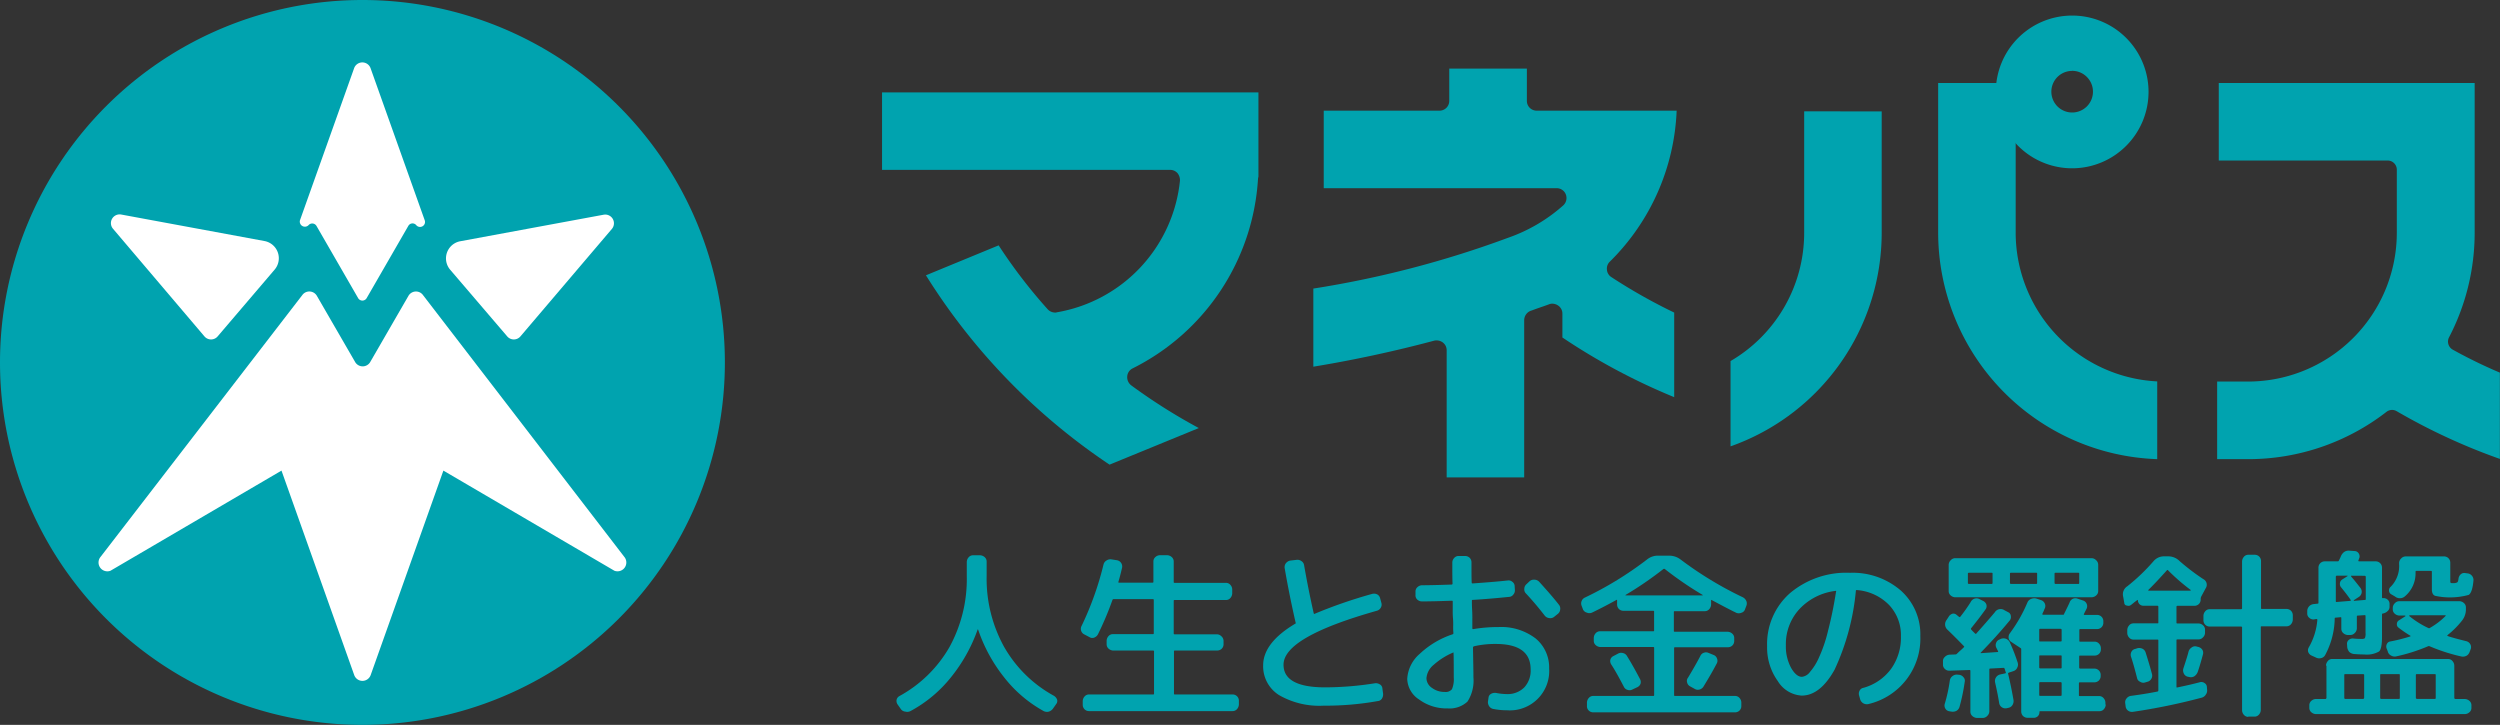 <svg xmlns="http://www.w3.org/2000/svg" xmlns:xlink="http://www.w3.org/1999/xlink" width="137.955" height="40" viewBox="0 0 137.955 40"><rect x="0" y="0" width="137.955" height="40" fill="#333333" stroke="none"/><defs><clipPath id="a"><rect width="137.955" height="40" fill="#fff"/></clipPath></defs><g clip-path="url(#a)"><path d="M20,40A20,20,0,1,0,0,20,20,20,0,0,0,20,40Z" fill="#00a3af"/><path d="M49.618,19.21a.272.272,0,0,1,.442.038l2.3,3.987a.272.272,0,0,0,.467,0l2.3-3.987a.266.266,0,0,1,.442-.038.274.274,0,0,0,.467-.265l-2.991-8.4a.482.482,0,0,0-.908,0l-2.991,8.4A.282.282,0,0,0,49.618,19.21Z" transform="translate(-32.596 -6.781)" fill="#fff"/><path d="M23.347,41.882a.478.478,0,0,0,.732,0L27.221,38.2a.966.966,0,0,0-.555-1.577l-7.912-1.464a.481.481,0,0,0-.454.782Z" transform="translate(-12.067 -23.321)" fill="#fff"/><path d="M76.514,41.907a.478.478,0,0,0,.732,0l5.047-5.931a.481.481,0,0,0-.454-.782l-7.912,1.464a.962.962,0,0,0-.555,1.577Z" transform="translate(-48.526 -23.346)" fill="#fff"/><path d="M45.161,62.444,34.032,47.971a.48.48,0,0,0-.782.076l-2.107,3.647a.481.481,0,0,1-.833,0L28.2,48.046a.48.48,0,0,0-.782-.076L16.265,62.444a.487.487,0,0,0,.543.77l9.438-5.527,4.013,11.281a.482.482,0,0,0,.909,0L35.18,57.687l9.439,5.527A.487.487,0,0,0,45.161,62.444Z" transform="translate(-10.713 -31.718)" fill="#fff"/><path d="M147.26,99.533l-.177-.252a.342.342,0,0,1-.05-.252.314.314,0,0,1,.151-.2,7.11,7.11,0,0,0,2.763-2.7,7.8,7.8,0,0,0,.959-3.924v-.782a.4.4,0,0,1,.1-.252.317.317,0,0,1,.252-.114h.379a.4.4,0,0,1,.252.1.318.318,0,0,1,.113.252v.782a7.78,7.78,0,0,0,.959,3.912,7.058,7.058,0,0,0,2.763,2.713.434.434,0,0,1,.164.2.265.265,0,0,1-.05.252l-.177.252a.443.443,0,0,1-.227.164.408.408,0,0,1-.278-.025,7.132,7.132,0,0,1-2.17-1.842,8.71,8.71,0,0,1-1.451-2.65c-.013-.025-.025-.025-.025-.025a8.886,8.886,0,0,1-1.489,2.663,7.244,7.244,0,0,1-2.208,1.842.386.386,0,0,1-.29.038A.336.336,0,0,1,147.26,99.533Z" transform="translate(-97.557 -60.416)" fill="#00a3af"/><path d="M177.437,95.419a.322.322,0,0,1-.164-.2.327.327,0,0,1,.025-.265,17.1,17.1,0,0,0,1.211-3.394.346.346,0,0,1,.164-.215.381.381,0,0,1,.265-.063l.315.05a.335.335,0,0,1,.227.151.34.34,0,0,1,.05.265c-.05.215-.113.479-.2.77-.012.038,0,.05.038.05h1.842c.038,0,.05-.013.05-.038V91.393a.311.311,0,0,1,.113-.24.375.375,0,0,1,.252-.1h.391a.4.4,0,0,1,.252.1.318.318,0,0,1,.113.252v1.136c0,.025.013.038.05.038h2.839a.311.311,0,0,1,.24.114.376.376,0,0,1,.1.252v.215a.4.4,0,0,1-.1.252.311.311,0,0,1-.24.114h-2.839c-.038,0-.05.013-.05.05v1.792c0,.038.013.05.05.05h2.334a.357.357,0,0,1,.252.114.336.336,0,0,1,.114.252v.189a.346.346,0,0,1-.1.24.353.353,0,0,1-.252.1h-2.334c-.038,0-.05.012-.05.05V98.7c0,.025.012.038.05.038h3.192a.344.344,0,0,1,.24.1.351.351,0,0,1,.1.252v.2a.4.4,0,0,1-.1.252.318.318,0,0,1-.252.114H177.7a.345.345,0,0,1-.24-.1.353.353,0,0,1-.1-.253v-.2a.4.4,0,0,1,.1-.252.317.317,0,0,1,.252-.113h3.533c.038,0,.05-.013.05-.038V96.365c0-.038-.012-.05-.05-.05h-2.2a.4.4,0,0,1-.252-.1.318.318,0,0,1-.114-.252v-.189a.4.4,0,0,1,.1-.252.317.317,0,0,1,.252-.113h2.2c.038,0,.05-.013.05-.05v-1.83c0-.038-.013-.05-.05-.05h-2.17a.065.065,0,0,0-.063.05,17.127,17.127,0,0,1-.8,1.893.391.391,0,0,1-.2.177.284.284,0,0,1-.265-.025Z" transform="translate(-117.613 -60.416)" fill="#00a3af"/><path d="M210.5,99.847a4.439,4.439,0,0,1-2.461-.58,1.876,1.876,0,0,1-.883-1.641c0-.833.593-1.6,1.767-2.3.038-.012.038-.038.025-.063-.24-1.047-.441-2.057-.606-3.016a.364.364,0,0,1,.063-.252.405.405,0,0,1,.227-.151L209,91.8a.375.375,0,0,1,.278.076.318.318,0,0,1,.139.227q.227,1.306.53,2.65a.027.027,0,0,0,.025.025c.013.013.025.013.025,0a26.774,26.774,0,0,1,3.18-1.1.388.388,0,0,1,.265.025.323.323,0,0,1,.164.2l.076.278a.332.332,0,0,1-.038.265.346.346,0,0,1-.215.164c-3.432.971-5.148,1.956-5.148,2.978,0,.833.77,1.249,2.3,1.249a17.815,17.815,0,0,0,2.751-.227.416.416,0,0,1,.265.063.277.277,0,0,1,.139.227l.038.278a.433.433,0,0,1-.063.278.3.3,0,0,1-.24.139A16.309,16.309,0,0,1,210.5,99.847Z" transform="translate(-137.453 -60.907)" fill="#00a3af"/><path d="M233.016,99.582a2.554,2.554,0,0,1-1.577-.492,1.4,1.4,0,0,1-.656-1.136,1.965,1.965,0,0,1,.681-1.376,4.9,4.9,0,0,1,1.817-1.085.064.064,0,0,0,.05-.063,3.625,3.625,0,0,1-.012-.417,3.524,3.524,0,0,0-.013-.416,4.4,4.4,0,0,1-.012-.454v-.454c0-.038-.013-.05-.05-.05-.719.025-1.262.038-1.653.038a.375.375,0,0,1-.252-.1.308.308,0,0,1-.1-.252v-.2a.311.311,0,0,1,.114-.24.375.375,0,0,1,.252-.1q.549,0,1.628-.038c.038,0,.05-.025.05-.063-.012-.252-.012-.644-.012-1.148a.352.352,0,0,1,.1-.252.317.317,0,0,1,.252-.114h.353a.375.375,0,0,1,.252.1.362.362,0,0,1,.1.265c0,.492,0,.858.012,1.1,0,.038.013.05.05.05.707-.05,1.363-.1,1.943-.164a.318.318,0,0,1,.252.076.3.3,0,0,1,.126.24l.012.2a.341.341,0,0,1-.088.265.306.306,0,0,1-.24.126c-.631.063-1.3.126-1.994.164-.038,0-.05.013-.05.05,0,.1,0,.265.012.479s.013.379.013.48v.555c0,.038.012.05.05.05a8.283,8.283,0,0,1,1.4-.114,3.118,3.118,0,0,1,2.044.631,2.07,2.07,0,0,1,.744,1.653,2.172,2.172,0,0,1-2.322,2.309,3.884,3.884,0,0,1-.77-.076.339.339,0,0,1-.227-.164.391.391,0,0,1-.05-.29l.025-.177a.264.264,0,0,1,.139-.2.425.425,0,0,1,.278-.05,3.257,3.257,0,0,0,.593.063,1.293,1.293,0,0,0,.959-.366,1.357,1.357,0,0,0,.353-1c0-.934-.644-1.4-1.918-1.4a5.146,5.146,0,0,0-1.2.126c-.038.013-.063.038-.063.063.013.744.025,1.3.025,1.653a2.138,2.138,0,0,1-.328,1.337A1.446,1.446,0,0,1,233.016,99.582Zm.29-3.079a3.923,3.923,0,0,0-1.072.681,1.059,1.059,0,0,0-.391.732.655.655,0,0,0,.3.53,1.154,1.154,0,0,0,.707.227.449.449,0,0,0,.4-.151,1.407,1.407,0,0,0,.1-.656c0-.593,0-1.035-.012-1.338C233.344,96.5,233.331,96.49,233.306,96.5Zm4.227-3.937a.341.341,0,0,1,.265-.088.363.363,0,0,1,.265.114c.4.442.77.858,1.085,1.262a.331.331,0,0,1,.076.265.343.343,0,0,1-.139.253l-.189.151a.333.333,0,0,1-.265.076.376.376,0,0,1-.252-.126c-.341-.442-.694-.858-1.047-1.237a.3.3,0,0,1-.088-.252.336.336,0,0,1,.113-.252Z" transform="translate(-153.129 -60.49)" fill="#00a3af"/><path d="M259.415,94.1l-.076-.2a.355.355,0,0,1,0-.278.348.348,0,0,1,.189-.189,19.227,19.227,0,0,0,3.432-2.107.935.935,0,0,1,.618-.2h.593a1.029,1.029,0,0,1,.631.215,19.892,19.892,0,0,0,3.432,2.082.418.418,0,0,1,.189.2.352.352,0,0,1,0,.278l-.076.2a.285.285,0,0,1-.2.177.352.352,0,0,1-.278,0c-.315-.151-.77-.391-1.363-.707-.025-.013-.025,0-.025.025v.227a.4.4,0,0,1-.1.252.318.318,0,0,1-.252.114h-1.653c-.038,0-.05.012-.05.05v1.047c0,.025.013.038.05.038h2.915a.4.4,0,0,1,.252.1.318.318,0,0,1,.114.252v.164a.346.346,0,0,1-.1.24.353.353,0,0,1-.252.1h-2.915c-.038,0-.05.012-.05.05v2.587c0,.038.012.05.05.05h3.319a.31.31,0,0,1,.24.113.374.374,0,0,1,.1.252v.2a.344.344,0,0,1-.1.24.353.353,0,0,1-.252.1H259.97a.345.345,0,0,1-.24-.1.323.323,0,0,1-.1-.24v-.2a.4.4,0,0,1,.1-.252.317.317,0,0,1,.252-.113h3.306c.038,0,.05-.013.05-.05v-2.6c0-.038-.012-.05-.05-.05h-2.915a.4.4,0,0,1-.253-.1.31.31,0,0,1-.113-.24v-.164a.4.4,0,0,1,.1-.252.317.317,0,0,1,.252-.113h2.927c.038,0,.05-.013.05-.038V94.217c0-.038-.012-.05-.05-.05h-1.653a.345.345,0,0,1-.24-.1.353.353,0,0,1-.1-.252v-.227c0-.025-.012-.038-.025-.025-.593.328-1.047.555-1.363.707a.355.355,0,0,1-.278,0A.325.325,0,0,1,259.415,94.1Zm2.713,4.416a.323.323,0,0,1-.265.013.312.312,0,0,1-.2-.177c-.278-.53-.5-.934-.694-1.224a.356.356,0,0,1-.05-.252.314.314,0,0,1,.151-.2l.265-.139a.355.355,0,0,1,.278-.038.339.339,0,0,1,.227.164c.265.429.5.858.719,1.274a.328.328,0,0,1,.025.265.347.347,0,0,1-.189.189Zm1.716-6.65a19.469,19.469,0,0,1-2.082,1.426c-.013.013-.013.025.012.025H266c.025,0,.025-.013.013-.025a19.44,19.44,0,0,1-2.082-1.426C263.894,91.844,263.869,91.844,263.844,91.87Zm2.511,4.631.278.114a.315.315,0,0,1,.177.2.307.307,0,0,1-.025.278c-.177.341-.416.757-.732,1.274a.376.376,0,0,1-.214.151.333.333,0,0,1-.265-.038l-.252-.139a.316.316,0,0,1-.164-.214.283.283,0,0,1,.05-.265c.3-.5.53-.908.681-1.2a.316.316,0,0,1,.2-.177A.324.324,0,0,1,266.355,96.5Z" transform="translate(-172.059 -60.463)" fill="#00a3af"/><path d="M291.714,100.716a1.653,1.653,0,0,1-1.313-.795,3.166,3.166,0,0,1-.593-1.931,3.738,3.738,0,0,1,1.262-2.927,4.826,4.826,0,0,1,3.319-1.123,4.058,4.058,0,0,1,2.789.972,3.23,3.23,0,0,1,1.085,2.511,3.718,3.718,0,0,1-2.864,3.76.383.383,0,0,1-.454-.252l-.063-.227a.347.347,0,0,1,.025-.252.292.292,0,0,1,.215-.164,2.835,2.835,0,0,0,1.527-1.047,2.969,2.969,0,0,0,.543-1.8,2.419,2.419,0,0,0-.669-1.741,2.787,2.787,0,0,0-1.767-.808c-.038,0-.05.013-.05.038a13.173,13.173,0,0,1-1.173,4.353Q292.736,100.716,291.714,100.716Zm1.88-5.779a3.261,3.261,0,0,0-2.006,1.009,2.849,2.849,0,0,0-.745,1.994,2.475,2.475,0,0,0,.29,1.249c.189.328.391.492.593.492a.647.647,0,0,0,.454-.278,3.1,3.1,0,0,0,.492-.795,7.886,7.886,0,0,0,.5-1.476c.164-.631.315-1.35.441-2.158C293.632,94.95,293.62,94.937,293.594,94.937Z" transform="translate(-192.295 -62.332)" fill="#00a3af"/><path d="M319.008,97.749a.329.329,0,0,1-.252-.088.311.311,0,0,1-.114-.24v-.177a.3.3,0,0,1,.1-.252.4.4,0,0,1,.252-.126l.328-.013a.115.115,0,0,0,.089-.038c.038-.038.1-.1.189-.177s.151-.139.189-.177.025-.05.012-.063c-.29-.3-.593-.606-.9-.9a.4.4,0,0,1-.063-.543l.139-.214a.368.368,0,0,1,.2-.139.256.256,0,0,1,.227.076c.012.013.038.025.063.05s.05.038.063.05.038.025.063,0a8.391,8.391,0,0,0,.58-.82.353.353,0,0,1,.5-.151l.2.1a.351.351,0,0,1,.164.189.315.315,0,0,1-.025.24c-.177.253-.442.606-.808,1.06-.025.025-.025.05,0,.088.05.05.113.126.214.215.025.025.05.025.063,0q.624-.7,1.022-1.174a.377.377,0,0,1,.53-.113l.214.113a.245.245,0,0,1,.139.2.312.312,0,0,1-.05.24c-.517.631-1.06,1.224-1.615,1.792,0,.012,0,.025.013.025l.921-.063c.038,0,.038-.012.025-.05l-.1-.2a.324.324,0,0,1,0-.265.293.293,0,0,1,.189-.177l.076-.038a.42.42,0,0,1,.278,0,.4.4,0,0,1,.2.177,10.73,10.73,0,0,1,.442,1.136.357.357,0,0,1-.025.278.334.334,0,0,1-.2.189l-.265.088c-.038.025-.05.038-.038.063.113.479.214.959.3,1.464a.416.416,0,0,1-.063.265.336.336,0,0,1-.227.151l-.113.025a.348.348,0,0,1-.391-.29c-.05-.328-.126-.707-.227-1.148a.372.372,0,0,1,.278-.429l.29-.063c.025-.013.038-.025.025-.05s-.013-.063-.038-.114a.586.586,0,0,0-.038-.113c-.013-.025-.025-.025-.063-.025l-.719.038c-.038,0-.05.013-.05.05v2.309a.356.356,0,0,1-.113.252.336.336,0,0,1-.252.114h-.316a.4.4,0,0,1-.252-.1.318.318,0,0,1-.113-.252V97.761c0-.038-.013-.05-.05-.05Zm.1,2.259-.139-.025a.3.3,0,0,1-.2-.151.318.318,0,0,1-.025-.265,8.625,8.625,0,0,0,.278-1.287.365.365,0,0,1,.139-.227.385.385,0,0,1,.252-.089l.139.013a.363.363,0,0,1,.227.139.27.27,0,0,1,.063.252,10.554,10.554,0,0,1-.29,1.388.367.367,0,0,1-.177.214A.454.454,0,0,1,319.109,100.007Zm.214-6.309a.4.4,0,0,1-.252-.1.318.318,0,0,1-.113-.252V91.906a.357.357,0,0,1,.113-.252.336.336,0,0,1,.252-.114h7.521a.357.357,0,0,1,.252.114.336.336,0,0,1,.113.252v1.451a.311.311,0,0,1-.113.24.375.375,0,0,1-.252.1h-7.521Zm.694-1.312V92.9c0,.038.012.05.05.063h1.262c.038,0,.05-.025.05-.063v-.517c0-.025-.013-.038-.05-.038h-1.262C320.043,92.348,320.018,92.36,320.018,92.386Zm7.609,7.23a.4.4,0,0,1-.1.252.311.311,0,0,1-.24.114h-3.281c-.025,0-.038.012-.038.05a.3.3,0,0,1-.089.227.314.314,0,0,1-.24.088H323.3a.344.344,0,0,1-.24-.1.351.351,0,0,1-.1-.252V96.562a.07.07,0,0,0-.038-.063l-.517-.341a.287.287,0,0,1-.139-.215.348.348,0,0,1,.063-.252,8.131,8.131,0,0,0,.971-1.7.354.354,0,0,1,.2-.2.455.455,0,0,1,.29-.025l.265.088a.349.349,0,0,1,.2.177.322.322,0,0,1,.013.265,1.062,1.062,0,0,0-.063.152,1.577,1.577,0,0,0-.076.164c-.012.025,0,.038.025.05h1.11c.038,0,.063-.012.063-.05.113-.227.214-.429.3-.618a.333.333,0,0,1,.454-.215l.3.1a.326.326,0,0,1,.189.177.322.322,0,0,1,0,.265l-.151.3c-.012.025-.012.038.025.05h.707a.345.345,0,0,1,.341.341v.1a.345.345,0,0,1-.341.341h-.934c-.038,0-.05.025-.05.063v.593c0,.025.013.038.05.038h.8a.312.312,0,0,1,.24.114.376.376,0,0,1,.1.252v.063a.346.346,0,0,1-.1.24.354.354,0,0,1-.253.1h-.795c-.038,0-.05.012-.05.05v.618c0,.025.012.038.05.05h.795a.345.345,0,0,1,.341.341v.076a.344.344,0,0,1-.1.24.351.351,0,0,1-.252.1h-.8c-.038,0-.05.025-.05.063V99.1c0,.038.013.05.05.05h1.073a.311.311,0,0,1,.24.114.376.376,0,0,1,.1.252v.1Zm-5.287-7.23V92.9c0,.038.013.05.05.063h1.4c.038,0,.05-.025.05-.063v-.517c0-.025-.013-.038-.05-.038h-1.4C322.352,92.348,322.34,92.36,322.34,92.386Zm2.852,3.71V95.5c0-.038-.012-.05-.05-.063h-1.136c-.038,0-.05.025-.05.063V96.1c0,.025.013.038.05.038h1.136C325.179,96.133,325.191,96.121,325.191,96.1Zm0,1.476v-.618c0-.038-.012-.05-.05-.05h-1.136c-.038,0-.05.013-.05.05v.618c0,.025.013.038.05.05h1.136A.046.046,0,0,0,325.191,97.572Zm0,1.514v-.644c0-.038-.012-.05-.05-.063h-1.136c-.038,0-.05.025-.05.063v.644c0,.038.013.05.05.05h1.136A.046.046,0,0,0,325.191,99.086Zm-.391-6.7V92.9c0,.038.012.05.05.063h1.262c.038,0,.05-.025.05-.063v-.517c0-.025-.013-.038-.05-.038h-1.262C324.813,92.348,324.8,92.36,324.8,92.386Z" transform="translate(-211.425 -60.739)" fill="#00a3af"/><path d="M348.231,93.64l-.063-.353a.524.524,0,0,1,.227-.568,10.559,10.559,0,0,0,1.451-1.388.754.754,0,0,1,.568-.265h.252a.872.872,0,0,1,.606.252,12.259,12.259,0,0,0,1.325,1.009.346.346,0,0,1,.126.5l-.252.467a.383.383,0,0,0-.025.1v.063a.345.345,0,0,1-.1.24.353.353,0,0,1-.252.1h-.934c-.038,0-.05.025-.05.063v.871c0,.025.012.038.05.038h1.161a.4.4,0,0,1,.252.1.317.317,0,0,1,.113.252v.164a.357.357,0,0,1-.113.252.336.336,0,0,1-.252.114h-1.161c-.038,0-.05.012-.05.05v2.561c0,.038.012.05.05.038.555-.114.971-.215,1.249-.29a.3.3,0,0,1,.252.05.257.257,0,0,1,.126.2l.013.164a.377.377,0,0,1-.076.278.372.372,0,0,1-.227.164,33.946,33.946,0,0,1-3.8.782.364.364,0,0,1-.252-.063.334.334,0,0,1-.139-.227l-.025-.2a.317.317,0,0,1,.076-.252.365.365,0,0,1,.227-.139c.479-.063.971-.139,1.476-.24a.064.064,0,0,0,.05-.063V95.71c0-.038-.012-.05-.038-.05h-1.337a.311.311,0,0,1-.24-.114.376.376,0,0,1-.1-.252v-.164a.4.4,0,0,1,.1-.252.311.311,0,0,1,.24-.114h1.337a.033.033,0,0,0,.038-.038v-.871a.058.058,0,0,0-.038-.063h-.8a.3.3,0,0,1-.29-.29c0-.013,0-.013-.013-.025s-.012-.013-.025,0c-.038.038-.1.076-.177.139s-.139.114-.177.139a.217.217,0,0,1-.214.025A.143.143,0,0,1,348.231,93.64Zm.707,4.151c-.126-.5-.24-.9-.341-1.2a.347.347,0,0,1,.025-.252.292.292,0,0,1,.215-.164l.113-.038a.429.429,0,0,1,.278.025.343.343,0,0,1,.177.2c.126.4.252.808.353,1.2a.333.333,0,0,1-.038.265.34.34,0,0,1-.227.164l-.126.038a.3.3,0,0,1-.252-.038A.282.282,0,0,1,348.938,97.792Zm.618-4.87c-.012.013-.012.013,0,.025s.013.013.025.013h2.3c.013,0,.013,0,.013-.013v-.025a11.168,11.168,0,0,1-1.249-1.085c-.025-.025-.05-.025-.063,0C350.25,92.2,349.922,92.568,349.556,92.921Zm2.65,3.117.1.025a.384.384,0,0,1,.227.151.318.318,0,0,1,.038.265c-.114.429-.215.757-.29.972a.508.508,0,0,1-.177.227.36.36,0,0,1-.278.05l-.113-.025a.312.312,0,0,1-.2-.177.387.387,0,0,1-.025-.265c.164-.5.265-.82.29-.946a.4.4,0,0,1,.164-.215A.3.3,0,0,1,352.206,96.038Zm2.864,3.886a.31.31,0,0,1-.24-.113.374.374,0,0,1-.1-.252v-4.58c0-.025-.025-.038-.063-.038h-1.729a.344.344,0,0,1-.24-.1.351.351,0,0,1-.1-.252v-.24a.4.4,0,0,1,.1-.252.31.31,0,0,1,.24-.114h1.729a.059.059,0,0,0,.063-.038v-2.6a.4.4,0,0,1,.1-.252.31.31,0,0,1,.24-.114h.366a.344.344,0,0,1,.24.1.352.352,0,0,1,.1.252v2.6c0,.025.013.038.05.038h1.363a.345.345,0,0,1,.24.1.353.353,0,0,1,.1.252v.24a.4.4,0,0,1-.1.252.318.318,0,0,1-.252.114h-1.363c-.038,0-.051.012-.051.038v4.58a.4.4,0,0,1-.1.252.318.318,0,0,1-.252.114h-.341Z" transform="translate(-231.008 -60.366)" fill="#00a3af"/><path d="M378.752,94.1a.329.329,0,0,1-.252-.089.293.293,0,0,1-.114-.24v-.139a.39.39,0,0,1,.354-.379l.227-.025c.025,0,.038-.013.038-.05V91.236a.345.345,0,0,1,.341-.341h.732c.025,0,.051-.025.063-.063l.05-.1c.025-.05.038-.088.05-.114a.586.586,0,0,1,.164-.227.43.43,0,0,1,.278-.088l.341.025a.27.27,0,0,1,.2.126.3.3,0,0,1,.038.252c-.013.013-.013.038-.025.063s-.013.05-.025.063-.013.013,0,.038.012.025.025.025h.934a.345.345,0,0,1,.341.341v1.64c0,.038.013.05.05.05a.318.318,0,0,1,.252.076.293.293,0,0,1,.114.24v.164a.311.311,0,0,1-.114.24.483.483,0,0,1-.252.126c-.038,0-.05.025-.05.063V95.06c0,.429-.05.707-.164.808a1.359,1.359,0,0,1-.82.164c-.214,0-.4-.012-.568-.025a.463.463,0,0,1-.252-.113.509.509,0,0,1-.114-.252l-.012-.177a.263.263,0,0,1,.088-.227.324.324,0,0,1,.227-.088,4.46,4.46,0,0,0,.479.025.3.3,0,0,0,.189-.038.6.6,0,0,0,.038-.29v-.934c0-.038-.012-.05-.05-.05l-.379.025c-.038,0-.05.013-.05.05v.656a.357.357,0,0,1-.113.252.336.336,0,0,1-.252.114h-.126a.4.4,0,0,1-.252-.1.318.318,0,0,1-.114-.252v-.593c0-.025-.012-.038-.05-.038l-.265.025c-.038,0-.05.012-.05.05a4.417,4.417,0,0,1-.53,2.019.34.34,0,0,1-.227.164.4.4,0,0,1-.29-.038l-.252-.114a.351.351,0,0,1-.164-.189.315.315,0,0,1,.025-.24,3.575,3.575,0,0,0,.48-1.539c0-.025-.025-.038-.063-.038Zm.669,2.549a.4.4,0,0,1,.1-.252.293.293,0,0,1,.24-.114h6.4a.311.311,0,0,1,.24.114.376.376,0,0,1,.1.252v1.779c0,.038.025.05.063.063h.517a.4.4,0,0,1,.252.1.31.31,0,0,1,.113.24v.152a.31.31,0,0,1-.113.24.374.374,0,0,1-.252.1h-8.214a.4.4,0,0,1-.253-.1.31.31,0,0,1-.113-.24v-.152a.31.31,0,0,1,.113-.24.375.375,0,0,1,.253-.1h.517c.038,0,.05-.025.063-.063V96.65Zm.542-4.9V93.1a.034.034,0,0,0,.038.038l.757-.063c.012,0,.012,0,.025-.013a.024.024,0,0,0,0-.038c-.126-.189-.3-.416-.517-.681a.292.292,0,0,1-.076-.24.274.274,0,0,1,.139-.215l.278-.177c.012-.013.012-.025-.013-.025H380A.07.07,0,0,0,379.963,91.754Zm.467,5.413v1.262c0,.038.012.05.05.063h.984c.038,0,.05-.025.063-.063V97.167c0-.038-.025-.05-.063-.05h-.984C380.443,97.116,380.43,97.129,380.43,97.167Zm.391-5.476c-.012,0-.012.013-.012.025v.025c.164.177.328.391.517.631a.34.34,0,0,1-.076.48l-.29.189c-.013.013-.013.013,0,.025a.012.012,0,0,0,.012.013l.593-.05c.038,0,.05-.013.05-.05V91.754c0-.038-.013-.05-.05-.063Zm1.59,5.476v1.262c0,.038.013.05.05.063h.984c.038,0,.05-.025.05-.063V97.167c0-.038-.012-.05-.05-.05h-.984C382.424,97.116,382.411,97.129,382.411,97.167Zm1.666-2.132c.025-.013.013-.025-.012-.038a6.687,6.687,0,0,1-.644-.441.218.218,0,0,1-.088-.2.227.227,0,0,1,.113-.2l.353-.227c.013-.013.013-.013,0-.025a.012.012,0,0,0-.012-.013h-.316a.4.4,0,0,1-.252-.1.31.31,0,0,1-.113-.24v-.088a.357.357,0,0,1,.113-.252.336.336,0,0,1,.252-.114h3.306a.4.4,0,0,1,.252.1.318.318,0,0,1,.113.252v.088a1,1,0,0,1-.214.631,4.739,4.739,0,0,1-.8.8c-.012.012-.012.012-.012.025s0,.012.012.025c.29.1.644.189,1.047.29a.349.349,0,0,1,.2.151.326.326,0,0,1,.038.265l-.063.164a.4.4,0,0,1-.164.215.425.425,0,0,1-.278.05,10.019,10.019,0,0,1-1.767-.568.108.108,0,0,0-.088,0,9.7,9.7,0,0,1-1.742.555.386.386,0,0,1-.29-.038.339.339,0,0,1-.189-.227l-.063-.164a.3.3,0,0,1,.012-.252.242.242,0,0,1,.189-.139A9.241,9.241,0,0,0,384.077,95.035Zm3.167-3.47a.346.346,0,0,1,.227.126.363.363,0,0,1,.089.252c-.038.442-.126.719-.265.808a3.892,3.892,0,0,1-1.855.05c-.126-.05-.177-.177-.177-.366v-.959c0-.038-.013-.05-.05-.05h-.8c-.038,0-.05.013-.05.05v.063a1.65,1.65,0,0,1-.568,1.274.424.424,0,0,1-.568.025L383,92.7a.245.245,0,0,1-.1-.2.236.236,0,0,1,.088-.2,1.62,1.62,0,0,0,.467-1.262v-.05a.357.357,0,0,1,.113-.252.336.336,0,0,1,.252-.114h2.12a.344.344,0,0,1,.24.1.352.352,0,0,1,.1.252v1.009c0,.063.013.088.025.1s.05.013.126.013a.455.455,0,0,0,.227-.038c.038-.025.063-.088.076-.215a.392.392,0,0,1,.114-.227.293.293,0,0,1,.252-.076Zm-3.218,2.36a4.907,4.907,0,0,0,1.047.656.075.075,0,0,0,.089-.013,3.936,3.936,0,0,0,.858-.656c.012-.012.012-.012,0-.025a.012.012,0,0,0-.013-.012h-1.968c-.013,0-.013,0-.013.012A.024.024,0,0,0,384.026,93.924Zm.353,3.243v1.262c0,.038.025.05.063.063h.984c.038,0,.05-.025.05-.063V97.167c0-.038-.012-.05-.05-.05h-.984C384.4,97.116,384.38,97.129,384.38,97.167Z" transform="translate(-251.068 -59.918)" fill="#00a3af"/><path d="M157.2,35.693a34.637,34.637,0,0,1-10.132-10.448l4.012-1.653a28.66,28.66,0,0,0,2.7,3.52.563.563,0,0,0,.416.189.216.216,0,0,0,.089-.013,8.223,8.223,0,0,0,6.8-7.256.608.608,0,0,0-.139-.429.544.544,0,0,0-.4-.177h-15.9V15.15h20.77v4.656a.53.53,0,0,0-.025.139,12.535,12.535,0,0,1-6.915,10.435.533.533,0,0,0-.3.442.566.566,0,0,0,.215.492,31.427,31.427,0,0,0,3.735,2.36Z" transform="translate(-95.973 -10.053)" fill="#00a3af"/><path d="M379.22,29.6a27.772,27.772,0,0,1-2.612-1.274.511.511,0,0,1-.2-.681,12.488,12.488,0,0,0,1.413-5.767V13.613H363.7v4.278h9.325a.506.506,0,0,1,.5.5v3.483a8.215,8.215,0,0,1-8.214,8.214h-1.7V34.37h1.7a12.444,12.444,0,0,0,7.646-2.612.5.5,0,0,1,.555-.038,33.5,33.5,0,0,0,5.7,2.637V29.6Z" transform="translate(-241.264 -9.033)" fill="#00a3af"/><path d="M331.524,10.979a4.214,4.214,0,1,1,4.215-4.215A4.222,4.222,0,0,1,331.524,10.979Zm0-5.375a1.148,1.148,0,1,0,1.148,1.148A1.152,1.152,0,0,0,331.524,5.6Z" transform="translate(-217.178 -1.692)" fill="#00a3af"/><path d="M287.872,18.263v6.7a8.191,8.191,0,0,1-4.063,7.079v4.707a12.507,12.507,0,0,0,8.341-11.785v-6.7Z" transform="translate(-188.314 -12.118)" fill="#00a3af"/><path d="M329.948,30.08a8.228,8.228,0,0,1-7.811-8.2V13.613H317.86v8.265A12.516,12.516,0,0,0,329.948,34.37Z" transform="translate(-210.908 -9.033)" fill="#00a3af"/><path d="M231.6,22.342a.529.529,0,0,1,.164-.442,12.392,12.392,0,0,0,3.684-8.328h-7.722a.539.539,0,0,1-.543-.543V11.25H222.9v1.779a.538.538,0,0,1-.542.543h-6.385V17.85h12.858a.538.538,0,0,1,.5.341.549.549,0,0,1-.139.606,9.044,9.044,0,0,1-3.054,1.792,55.726,55.726,0,0,1-10.738,2.8V27.7c2.221-.366,4.454-.845,6.675-1.438a.58.58,0,0,1,.467.1.532.532,0,0,1,.215.429v7.016h4.278V25.13a.559.559,0,0,1,.366-.517l.076-.025c.3-.114.618-.215.921-.328a.506.506,0,0,1,.189-.038.584.584,0,0,1,.316.1.535.535,0,0,1,.24.454v1.312a34.48,34.48,0,0,0,6.17,3.293V24.714a30.486,30.486,0,0,1-3.483-1.968A.527.527,0,0,1,231.6,22.342Z" transform="translate(-142.927 -7.465)" fill="#00a3af"/></g></svg>